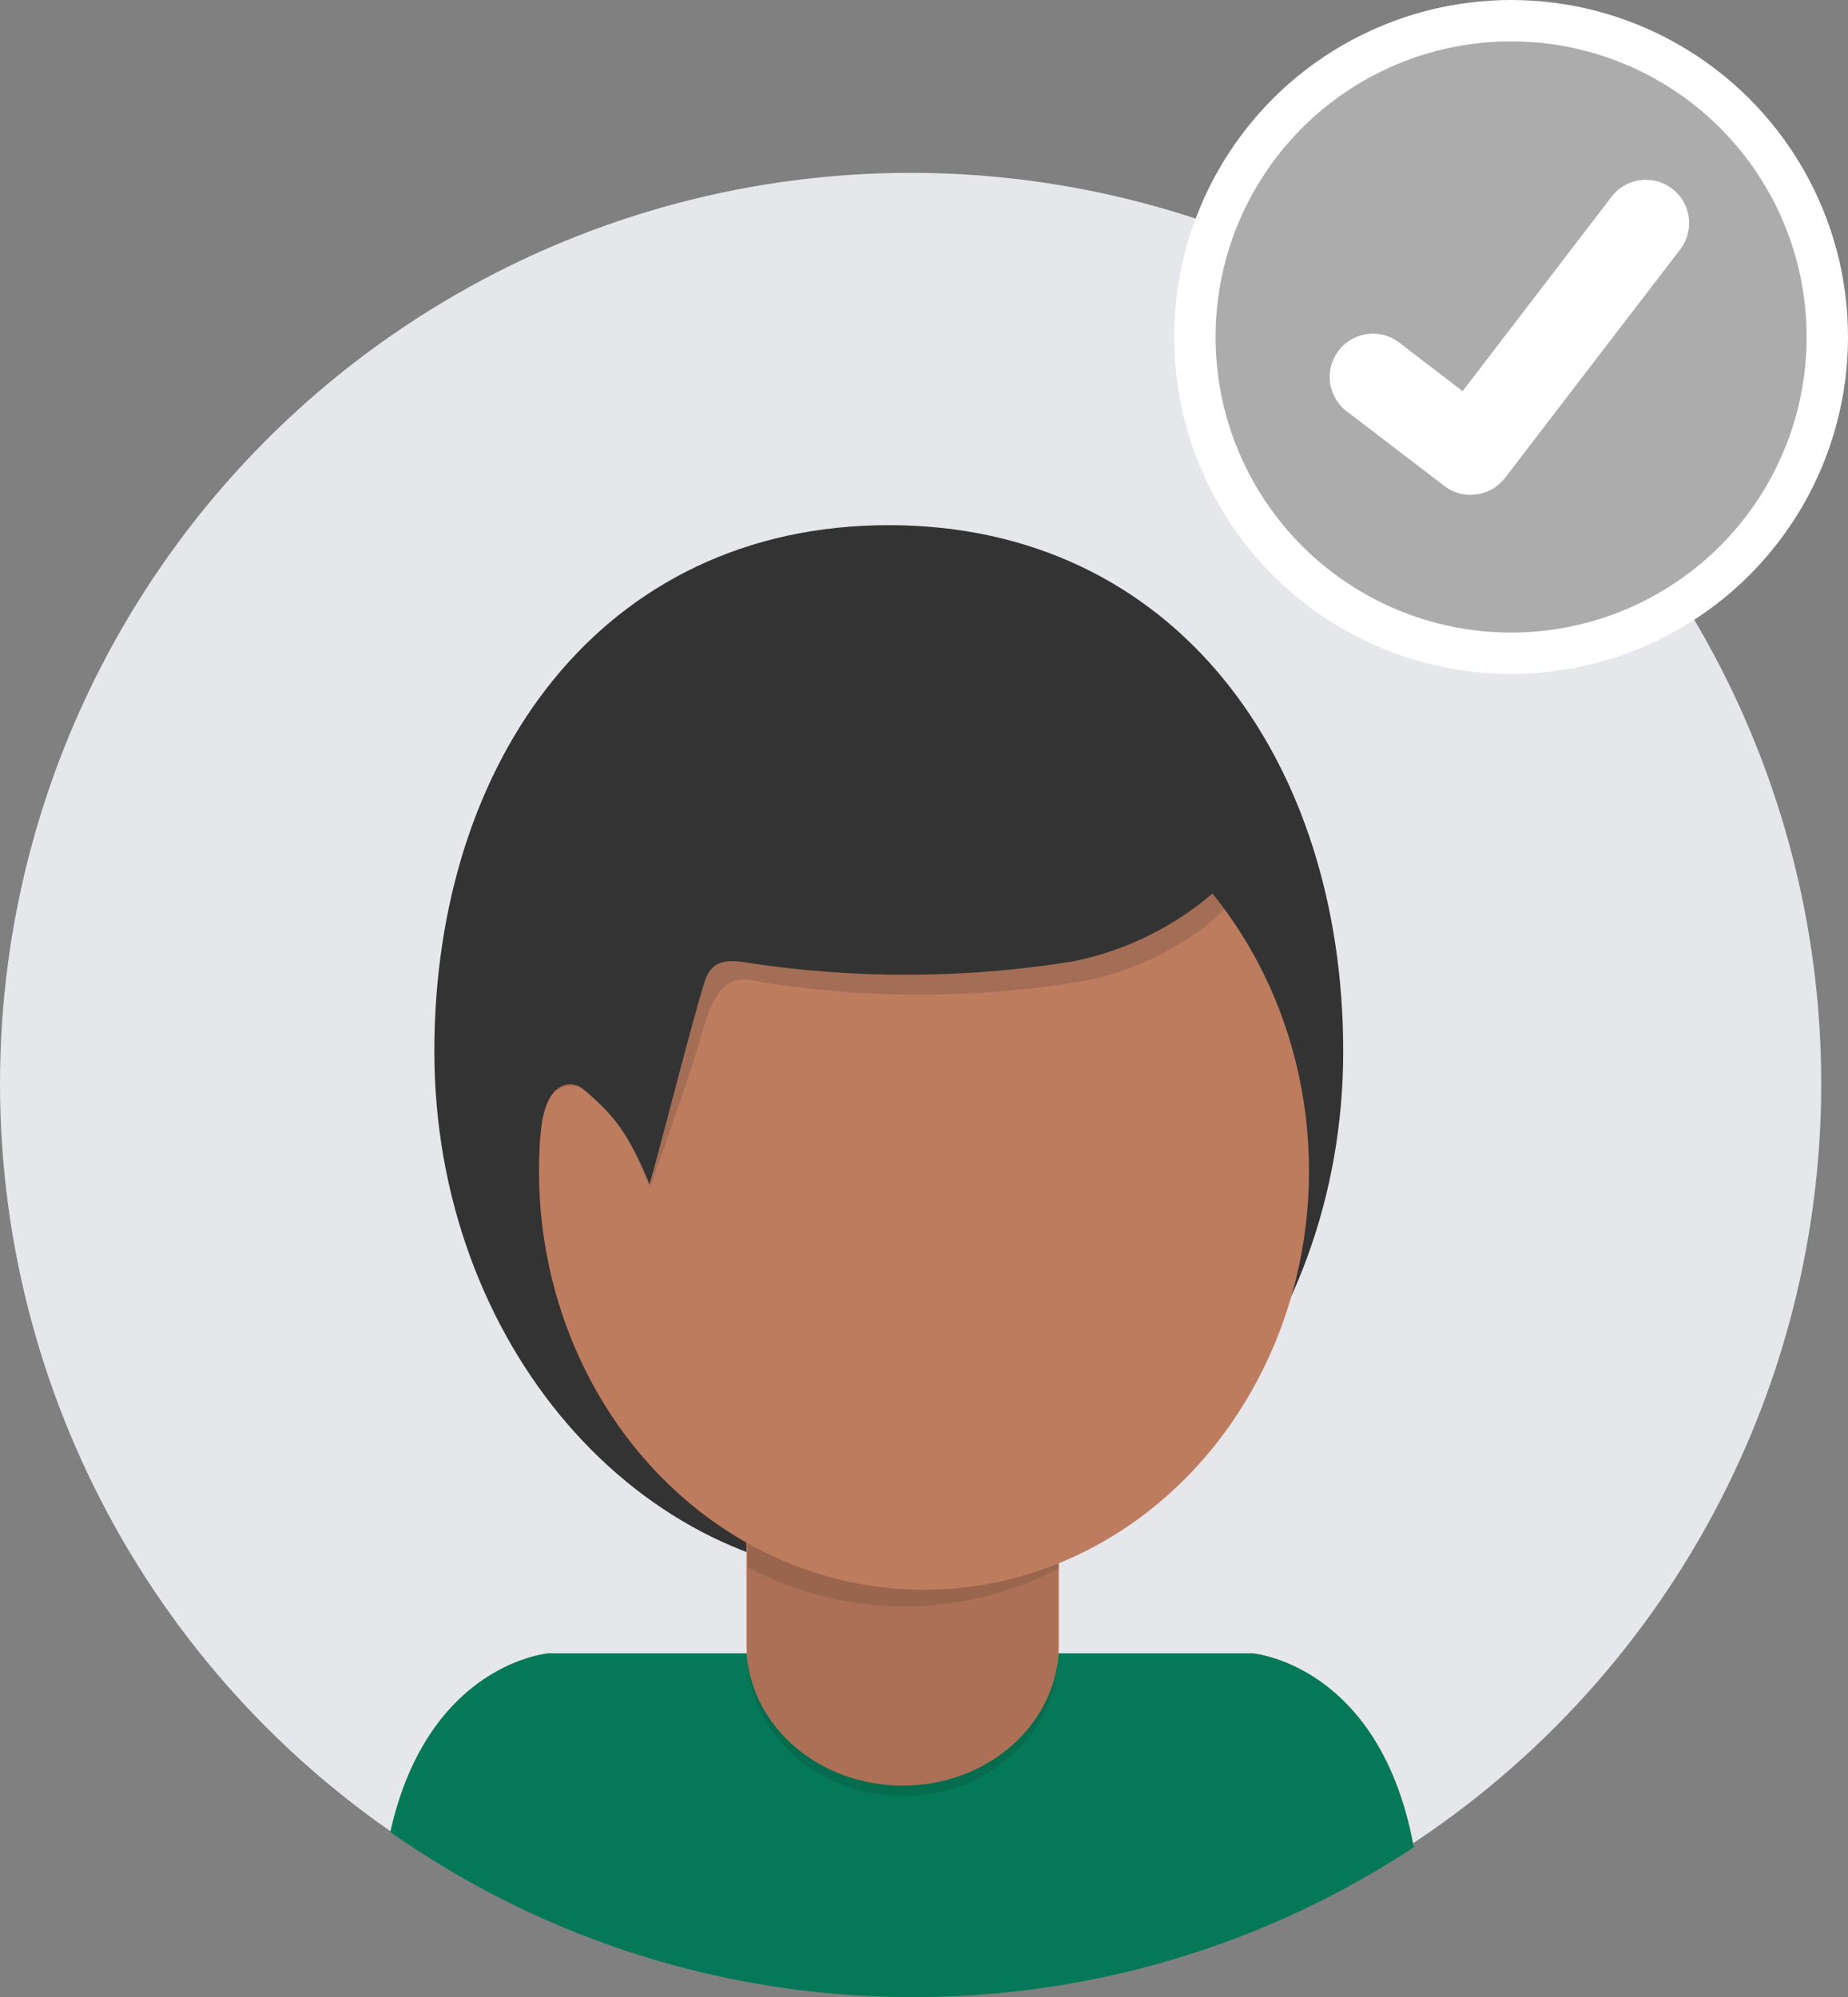 <svg xmlns="http://www.w3.org/2000/svg" width="134.07" height="144.852" viewBox="0 0 134.07 144.852">
  <rect x="0" y="0" width="134.07" height="144.852" fill="#808080" stroke="none"/>
  <g id="Icon-voter-01" transform="translate(0 1.5)">
    <g id="Group_10830" data-name="Group 10830" transform="translate(0 11.038)">
      <circle id="Ellipse_788" data-name="Ellipse 788" cx="66.064" cy="66.064" r="66.064" transform="translate(0 0)" fill="#e6e7eb"/>
      <g id="Group_10893" data-name="Group 10893" transform="translate(28.316 26.944)">
        <path id="Path_8167" data-name="Path 8167" d="M89.836,217.341a65.755,65.755,0,0,0,36.317-10.867c-2.434-13.3-11.7-14.064-11.7-14.064H63.373s-8.736.716-11.473,12.958A65.761,65.761,0,0,0,89.836,217.341Z" transform="translate(-51.9 -111.971)" fill="#057857"/>
        <path id="Path_8414" data-name="Path 8414" d="M32.969.058c20.818,0,32.969,17.053,32.969,38.166S51.177,76.453,32.969,76.453,0,59.337,0,38.224,12.151.058,32.969.058Z" transform="translate(3.195 -1.448)" fill="#333"/>
        <path id="Path_8169" data-name="Path 8169" d="M100.348,163.27h18.346a2.066,2.066,0,0,1,2.165,1.951h0v14.4c0,5.641-5.075,10.215-11.335,10.215h0c-6.26,0-11.335-4.573-11.335-10.215h0v-14.4A2.066,2.066,0,0,1,100.348,163.27Z" transform="translate(-72.353 -99.801)" fill="#be7c5e"/>
        <path id="Path_8168" data-name="Path 8168" d="M98.18,164.57h22.514v16.347c0,5.641-5.039,10.215-11.254,10.215h0c-6.215,0-11.254-4.573-11.254-10.215h0V164.57Z" transform="translate(-72.267 -100.344)" opacity="0.1" style="isolation: isolate"/>
        <path id="Path_8170" data-name="Path 8170" d="M98.25,177.345a24.262,24.262,0,0,0,22.595.089V173.61H98.25Z" transform="translate(-72.337 -103.154)" opacity="0.1" style="isolation: isolate"/>
        <ellipse id="Ellipse_790" data-name="Ellipse 790" cx="27.933" cy="30.376" rx="27.933" ry="30.376" transform="translate(10.785 15.077)" fill="#be7c5e"/>
        <path id="Path_8413" data-name="Path 8413" d="M10.673,43.535c.338-1.323,2.116-7.954,2.931-12.162s2.852-3.443,3.87-3.389a72.572,72.572,0,0,0,23.12-2.072C45.017,24.76,50.752,21,51.839,17.237S52.5,8.587,47.781,5.424,33.593-2.334,20.115,1.389,2.656,16.92,0,26.723C1.652,52.326,1.209,25.3,10.673,43.535Z" transform="matrix(0.996, 0.087, -0.087, 0.996, 11.995, 2.363)" fill="#333" opacity="0.187"/>
        <path id="Path_8171" data-name="Path 8171" d="M11.249,45.189c.329-1.311,2.341-13.829,2.808-15.307s1.836-1.369,2.83-1.315a76.156,76.156,0,0,0,23.573-2.145,22.316,22.316,0,0,0,11.552-7.989c2.791-3.763-.13-9.926-4.735-13.06s-13.844-7.685-26.995-4S2.968,11.8.376,21.51C-1.265,39.6,3.025,45.821,3.07,42.049S5,38.164,5.8,38.712C8.239,40.371,9.513,41.792,11.249,45.189Z" transform="matrix(0.996, 0.087, -0.087, 0.996, 11.525, 0.415)" fill="#333"/>
      </g>
    </g>
    <g id="Component_382_79" data-name="Component 382 – 79" transform="translate(86.686)">
      <ellipse id="baf12095-0797-4180-a98d-6422936d747a" cx="22.942" cy="22.942" rx="22.942" ry="22.942" fill="#acacac" stroke="#fff" stroke-width="3"/>
      <path id="b582f34e-fd02-4670-b1d8-d23f069ed737" d="M164.665,252.068a3.113,3.113,0,0,1-1.874-.623l-.033-.025-7.06-5.4a3.137,3.137,0,1,1,3.817-4.979h0l4.573,3.506,10.805-14.1a3.136,3.136,0,0,1,4.4-.581h0l-.067.093.069-.093a3.14,3.14,0,0,1,.58,4.4l-12.71,16.574a3.139,3.139,0,0,1-2.5,1.223Z" transform="translate(-144.664 -217.675)" fill="#fff"/>
    </g>
  </g>
</svg>
